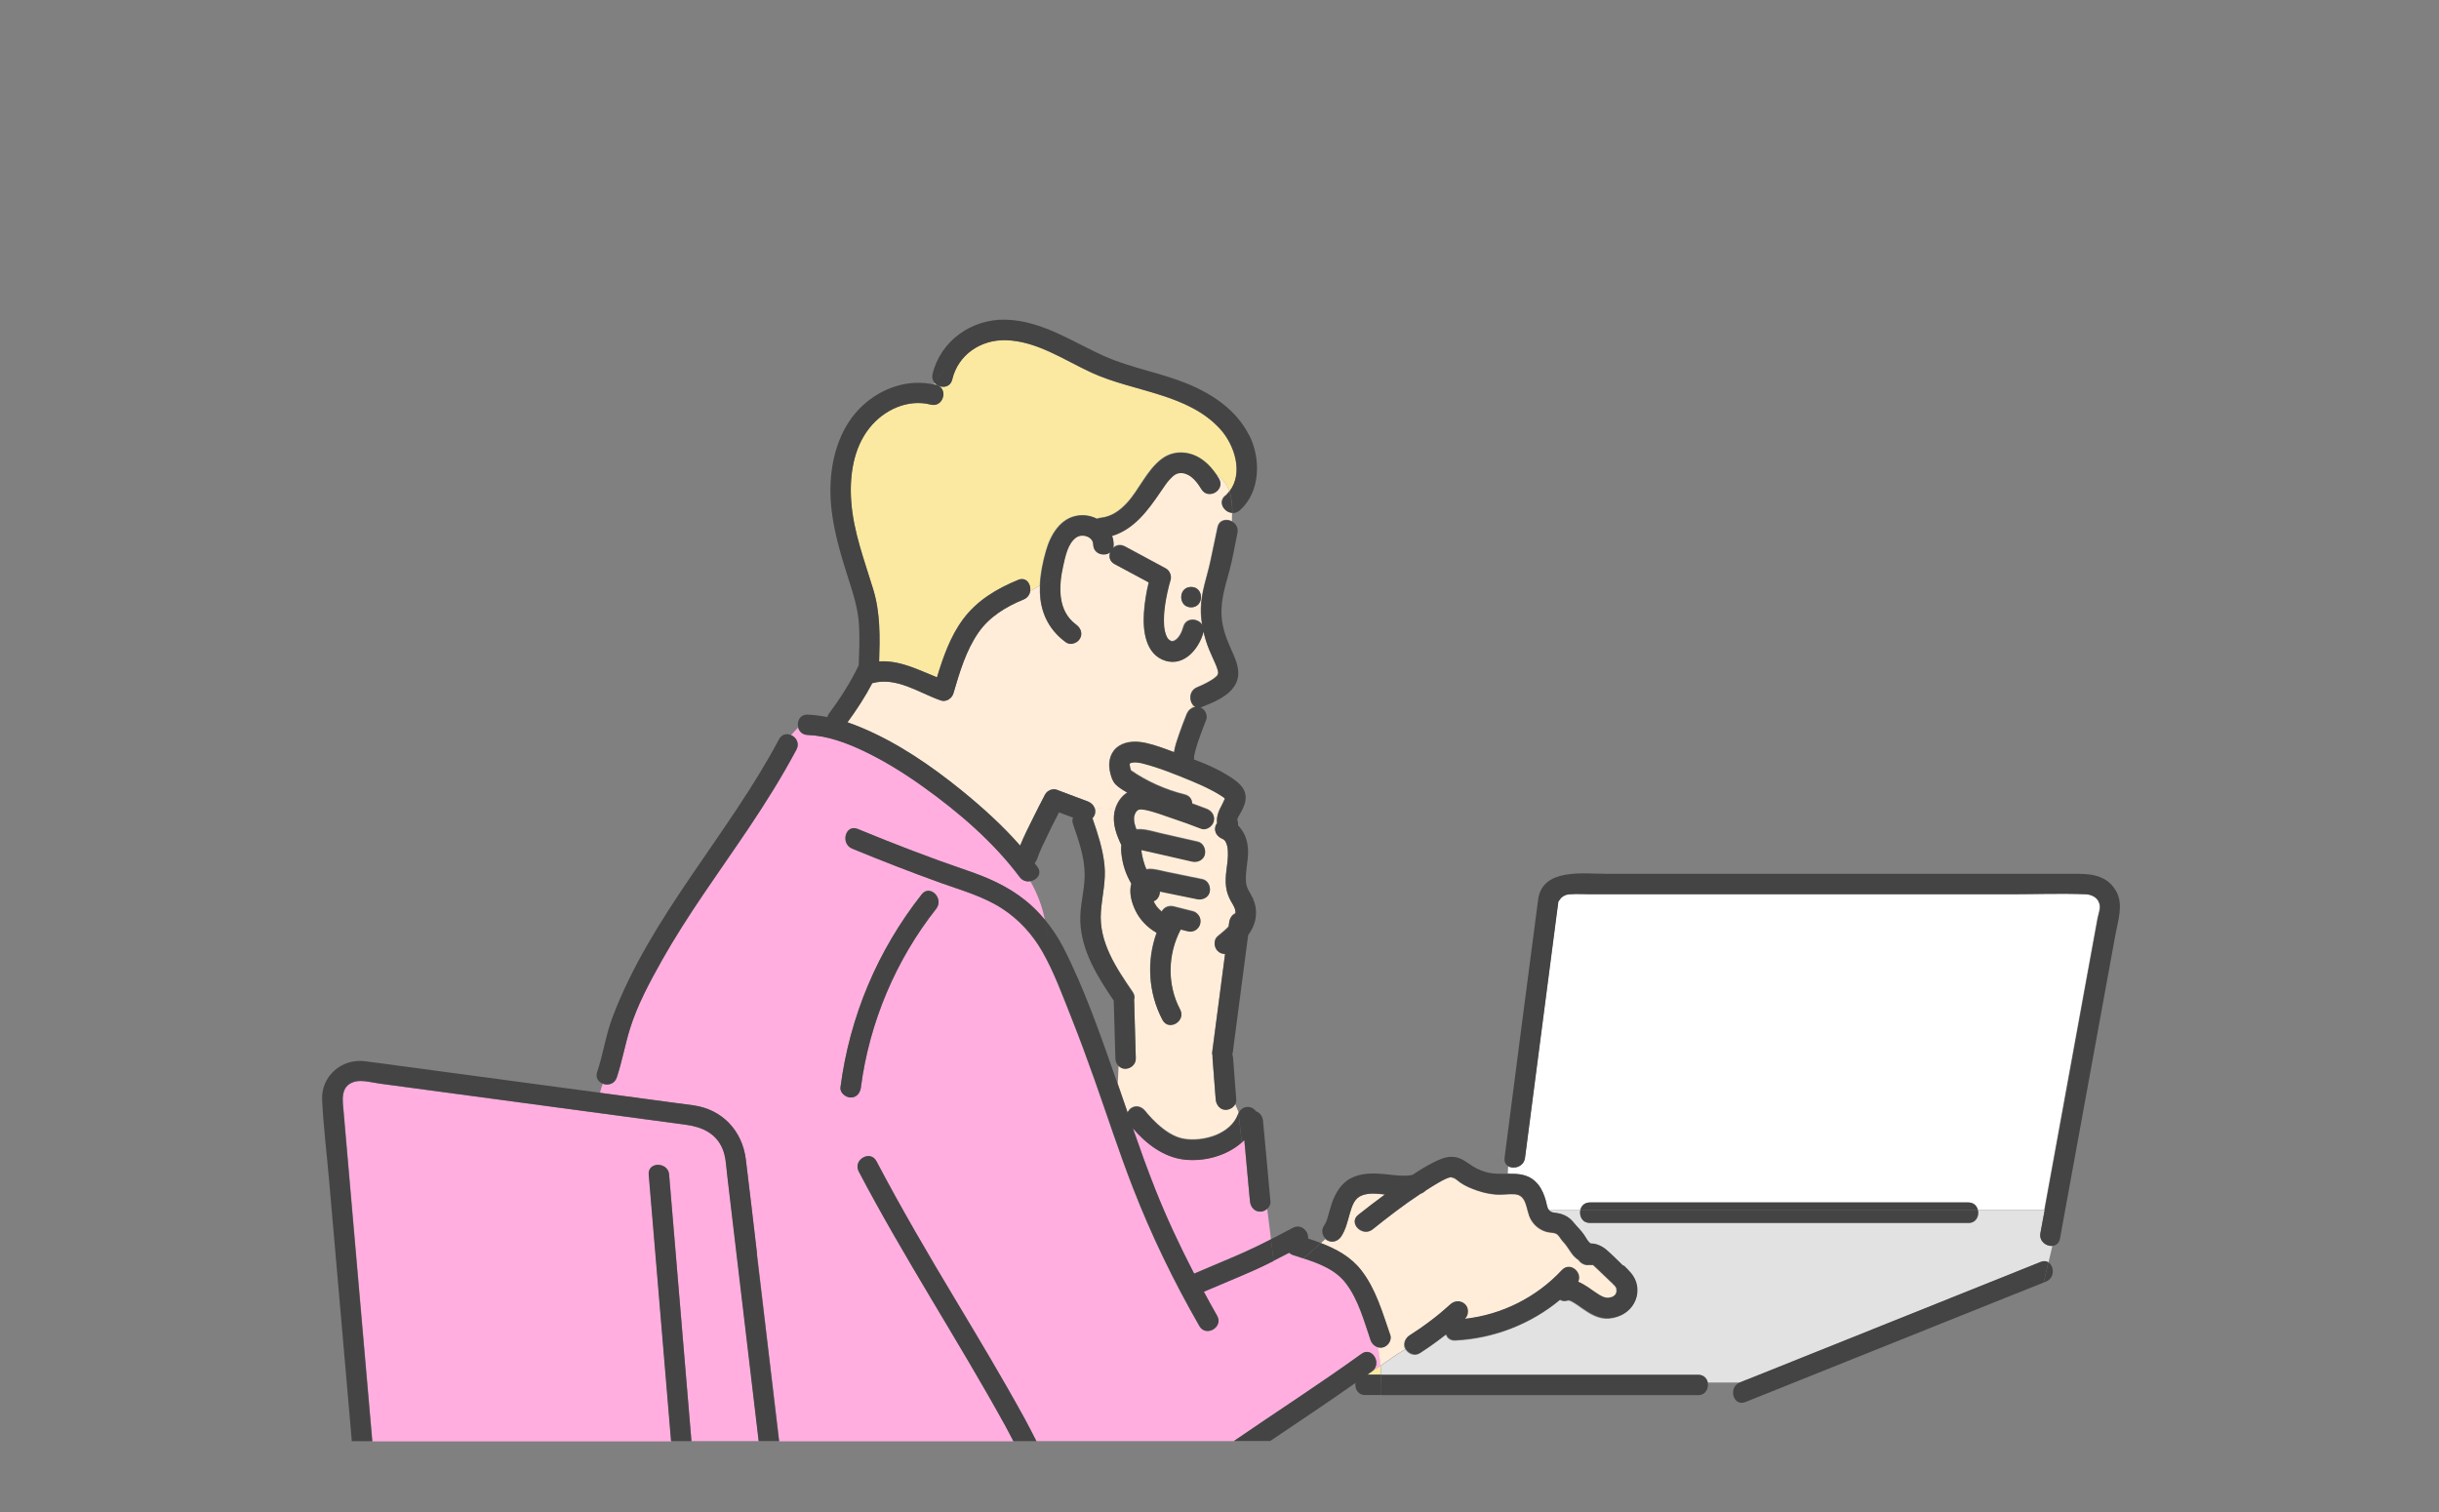 <?xml version="1.0" encoding="UTF-8"?><svg id="_レイヤー_1" xmlns="http://www.w3.org/2000/svg" viewBox="0 0 250 155"><rect x="0" y="0" width="250" height="155" fill="#808080" stroke="none"/><defs><style>.cls-1{fill:#444;}.cls-1,.cls-2,.cls-3,.cls-4,.cls-5,.cls-6{stroke-width:0px;}.cls-2{fill:#ffaedf;}.cls-3{fill:#fff;}.cls-4{fill:#ffedd9;}.cls-5{fill:#e2e2e2;}.cls-6{fill:#fbe9a1;}</style></defs><path class="cls-6" d="m160.94,133.36s-.07-.03-.07-.03c0,0,.03.02.07.03Z"/><path class="cls-6" d="m122.39,77.52s-.01.08-.02.11c0-.04.02-.07.02-.1v-.03h0s0,.01,0,.01Z"/><path class="cls-6" d="m122.39,77.49v.02s.01-.05.02-.08c.02-.1,0-.01-.02.05Z"/><path class="cls-2" d="m68.59,120.41c.76,9.11,1.52,18.22,2.29,27.32h6.91c-.86-7.29-1.73-14.58-2.59-21.86-.21-1.78-.42-3.56-.63-5.33-.11-.93-.14-1.91-.46-2.7-.69-1.72-2.22-2.33-3.84-2.54-1.46-.19-2.91-.39-4.37-.58-8.98-1.21-17.96-2.41-26.93-3.62-.76-.1-1.88-.42-2.64-.19-1.47.45-1.2,1.93-1.09,3.09.33,3.84.67,7.68,1,11.51.64,7.42,1.29,14.83,1.94,22.25h30.63c-.76-9.11-1.52-18.22-2.29-27.32-.11-1.35,1.98-1.33,2.09,0h0Z"/><path class="cls-6" d="m140.49,140.69c-.11.07-.22.15-.33.23h1.4c-.01-.31-.03-.61-.05-.92-.34.24-.68.47-1.02.69Z"/><path class="cls-5" d="m201.76,125.37h-38.79c-.8,0-1.12-.73-.97-1.33h-3.24s0,.01.01.02c.25.3.58.26.94.33.66.13,1.19.43,1.6.96.35.44.77.8,1.08,1.28.24.37.36.65.66.86.59-.02,1.19.27,1.64.67.59.5,1.13,1.07,1.69,1.61.52.49,1.04.98,1.27,1.67.19.55.19,1.22,0,1.78-.42,1.19-1.55,1.88-2.77,1.97-1.03.08-1.94-.48-2.74-1.05-.35-.25-.69-.5-1.07-.7,0,0-.05-.03-.1-.05-.01,0-.02,0-.03-.01-.04-.01-.16-.03-.22-.05-.03.01-.06.02-.09.03-.26.09-.52.04-.75-.08-3.01,2.5-6.81,3.97-10.74,4.16-.5.02-.82-.25-.94-.61-.87.68-1.77,1.33-2.69,1.92-.49.32-1.13.09-1.43-.38-.01-.02-.01-.03-.02-.04-.87.48-1.7,1.1-2.54,1.69.02.31.04.61.05.92h32.51c.56,0,.89.37.98.79h3.3c1.28-.51,2.55-1.02,3.83-1.53,5.53-2.22,11.06-4.43,16.59-6.65,3.47-1.39,6.93-2.78,10.4-4.17.32-.13.59-.09.79.04l.4-1.69c-.63.05-1.37-.48-1.22-1.31.04-.21.08-.43.12-.65.11-.57.21-1.15.32-1.72h-6.83c.14.6-.18,1.33-.97,1.33h-.02Z"/><path class="cls-3" d="m213.74,91.67c-2.57-.1-5.16,0-7.74,0h-43.01c-.67,0-1.36-.05-2.03,0-.17.01-.28.02-.45.07-.2.07-.38.18-.53.33,0,0-.26.36-.26.36-.06.48-.12.95-.19,1.43-1.07,8.28-2.15,16.56-3.23,24.84-.12.9-1.13,1.19-1.71.86l-.04.77c.5,0,1.01,0,1.52.12,1.36.31,2.04,1.43,2.37,2.7.07.27.11.65.29.88h3.24c.1-.41.42-.76.97-.76h38.79c.55,0,.87.35.97.76h6.83c1.56-8.54,3.12-17.08,4.67-25.62.26-1.42.52-2.84.78-4.27.08-.4.27-.91.23-1.29-.1-.81-.78-1.16-1.5-1.19h.01Z"/><path class="cls-4" d="m125.65,113.71c-.6.03-1-.5-1.05-1.05-.11-1.44-.22-2.88-.33-4.31,0-.06,0-.12.01-.18-.03-.1-.05-.21-.04-.33.44-3.37.88-6.74,1.33-10.11-.27.02-.54-.07-.77-.3-.38-.38-.43-1.12,0-1.48.35-.3.78-.62,1.13-1,.02-.13.03-.26.05-.39.06-.43.27-.81.65-.97.04-.45-.2-.79-.42-1.18-.28-.48-.47-.98-.54-1.53-.16-1.12.17-2.17.19-3.28.01-.46-.03-1.43-.55-1.65-.52-.22-.9-.68-.73-1.29.03-.11.09-.22.17-.32-.1-.68.19-1.31.52-1.91.02-.03.19-.39.28-.6-.02-.03-.04-.05-.06-.07-.03-.03-.04-.03-.04-.04-.01,0-.02-.01-.05-.04-.12-.09-.25-.17-.38-.25-.26-.17-.54-.32-.81-.46-.69-.37-1.41-.69-2.14-.99-1.6-.66-3.27-1.34-4.96-1.77-.32-.08-.64-.13-.97-.1-.07,0-.27.05-.39.14.06-.05.04.06.03.02.03.23.05.43.14.67,1.66,1.15,3.58,2,5.53,2.48.5.12.73.5.74.91.49.18.99.36,1.48.55.53.2.89.7.73,1.29-.14.5-.76.93-1.29.73-.98-.38-1.96-.73-2.96-1.07-.93-.32-1.9-.7-2.87-.88-.15-.03-.34-.05-.49-.02-.1.02-.17.06-.24.12.05-.05-.05.06-.1.11,0,.01-.06.11-.07.13-.01.02-.05.13-.06.14-.02.06-.03.12-.05.18-.02.05-.02.07-.03.08v.3c0,.2.05.4.11.6.04.14.1.27.14.4.81-.09,1.75.23,2.5.4,1.26.28,2.52.57,3.78.86.57.13.85.76.73,1.29-.13.57-.76.85-1.29.73-1.05-.24-2.1-.48-3.15-.72-.5-.11-1.01-.23-1.51-.34-.14-.03-.3-.07-.44-.1-.02,0-.07-.02-.12-.03,0,.09.01.17.02.25v.06s0,.03.02.08c.08.42.18.83.32,1.23,0,.01.06.16.07.18.03.08.06.14.1.21.07-.01.13-.03.2-.04.63-.04,1.3.19,1.92.31,1.21.25,2.41.49,3.62.74.57.12.85.77.73,1.29-.13.58-.75.84-1.29.73-1.01-.2-2.02-.41-3.03-.62-.26-.05-.53-.11-.79-.16,0,.27-.09.55-.29.77-.1.11-.23.19-.36.24.09.16.18.32.28.47.02.03.04.05.05.08t.03.03c.06.06.12.13.18.2.1.1.2.19.3.28.09-.17.24-.33.4-.42.24-.14.54-.17.81-.11.67.17,1.33.33,1.99.5.27.06.48.25.63.48.16.24.17.54.11.81-.06.25-.26.5-.48.63-.24.14-.54.17-.81.11-.24-.06-.47-.12-.71-.18-1.34,2.53-1.41,5.66-.06,8.21.63,1.19-1.18,2.25-1.81,1.06-1.45-2.75-1.65-6.04-.59-8.93-.02,0-.03,0-.04-.02-.92-.52-1.71-1.34-2.16-2.3-.39-.82-.65-1.81-.4-2.71-.26-.45-.48-.91-.65-1.4-.19-.56-.31-1.13-.37-1.72-.03-.27-.04-.56,0-.83-.51-1.07-.93-2.18-.71-3.39.02-.08.05-.16.07-.24l-2.08-.17c.06.18.08.39.03.61-.04.17-.13.32-.26.45,0,.02.02.03.02.05.53,1.54,1.04,3.09,1.21,4.71.18,1.65-.24,3.19-.36,4.82-.24,3.12,1.58,5.79,3.26,8.24.19.28.22.56.14.79v.03c.05,1.99.11,3.98.17,5.97.02.59-.49,1.02-1.05,1.05-.28.01-.53-.11-.71-.29l-.09,1.86c.34.98.68,1.95,1.01,2.93.1-.2.24-.38.42-.48.49-.29,1.03-.1,1.36.3-.04-.05-.06-.07.03.03.09.11.18.22.27.33.3.34.61.66.93.96.78.71,1.73,1.4,2.8,1.57,1.96.31,4.75-.48,5.5-2.52.02-.05.04-.1.06-.14v-.06l-.38-.89c-.18.33-.56.55-.93.56l-.02.02Z"/><path class="cls-6" d="m126.97,114.08l-.02-.04v.06s.02-.01.02-.02Z"/><path class="cls-4" d="m125.58,50.84c.17-.15.31-.31.43-.48-.24-.69-.66-1.29-1.38-1.78.1.15.2.31.29.46.68,1.17-1.13,2.22-1.81,1.06-.35-.61-.88-1.27-1.47-1.51-.32-.13-.48-.14-.68-.14-.02,0-.13.01-.17.02-.06.01-.12.03-.18.05-.04.02-.16.07-.19.09-.03.02-.12.09-.17.12-.17.14-.33.31-.47.47-.2.24-.14.17-.33.42-.17.24-.34.48-.5.72-1.33,1.97-2.73,3.87-4.99,4.56.1.28.16.58.16.9,0,.13-.02.24-.05.34.3-.28.74-.4,1.2-.16,1.4.76,2.8,1.51,4.2,2.26.4.21.61.75.48,1.18-.13.44-.24.89-.34,1.34-.09.42-.17.85-.23,1.28-.01.07-.03.21-.03.24-.02.13-.03.26-.04.39-.02.24-.03.48-.04.72,0,.24,0,.48.02.71,0,.1.02.19.03.28.01.04.04.21.04.24.02.11.05.22.09.33.01.03.07.18.08.21.03.06.06.13.1.19.02.03.03.05.03.07,0,0,.01.01.03.02.05.05.1.1.16.16-.2-.19.03.01.09.05.01,0,.02,0,.02.01.05.02.09.03.14.04.03,0,.11,0,.2-.03.5-.19.83-.91.97-1.43.27-.99,1.51-.9,1.92-.23-.08-.54-.13-1.07-.12-1.62.03-1.74.64-3.27.99-4.94.24-1.14.48-2.28.72-3.42.17-.78.94-.9,1.49-.6.01-.3.02-.6.02-.89-.82-.05-1.5-1.07-.72-1.75h0Zm-3.49,11.42c-1.35,0-1.35-2.09,0-2.09s1.35,2.09,0,2.09Z"/><path class="cls-6" d="m95.39,41.47c-2.35-.61-4.8.54-6.27,2.38-1.67,2.1-2.07,4.95-1.88,7.55.23,3.11,1.36,6.04,2.25,9,.74,2.43.69,4.91.61,7.4,2.1-.14,3.96.83,5.93,1.63.63-2.08,1.37-4.19,2.66-5.94,1.44-1.95,3.45-3.14,5.66-4.05.83-.34,1.34.45,1.23,1.15.34-.16.68-.35.99-.56.04-1.21.29-2.42.62-3.56.47-1.66,1.49-3.43,3.37-3.65.66-.08,1.3.05,1.86.34.12-.05.26-.09.4-.1,1.08-.11,1.95-.73,2.7-1.55,1.21-1.32,1.99-3.27,3.48-4.44.82-.64,1.81-.84,2.82-.61,1.2.27,2.14,1.14,2.81,2.13.72.48,1.14,1.09,1.38,1.78,1.45-1.87.53-4.74-.94-6.37-3.31-3.66-8.93-3.83-13.19-5.79-2.81-1.29-5.62-3.26-8.82-3.33-2.57-.06-4.86,1.49-5.47,4.03-.22.93-1.29.92-1.79.37-.02.05-.04.1-.06.14.06.02.13.02.19.03,1.3.34.75,2.36-.56,2.02h.01Z"/><path class="cls-4" d="m124.82,68.75c-.02-.08-.04-.16-.07-.24-.07-.23-.13-.35-.15-.4-.23-.53-.47-1.04-.69-1.57-.24-.6-.43-1.21-.57-1.84,0,.04-.01.08-.02.12-.45,1.66-1.96,3.47-3.88,2.89-2.06-.63-2.33-3.12-2.2-4.94.08-1.03.24-2.08.49-3.09-1.17-.63-2.33-1.26-3.5-1.88-.52-.28-.61-.78-.45-1.21-.59.46-1.72.2-1.74-.79-.02-.84-1.15-1.16-1.77-.72-.85.62-1.09,1.92-1.31,2.88-.48,2.1-.61,4.63,1.33,6.05.46.33.69.9.38,1.43-.26.45-.98.71-1.43.38-1.5-1.09-2.38-2.58-2.61-4.42-.05-.45-.07-.91-.05-1.37-.32.21-.65.4-.99.56-.05.35-.26.69-.68.86-1.79.74-3.5,1.77-4.62,3.38-1.29,1.86-1.93,4.09-2.57,6.24-.15.52-.75.92-1.29.73-2.27-.79-4.55-2.46-7.03-1.77-.74,1.4-1.61,2.74-2.54,4.01.48.17.96.35,1.42.54,3.75,1.57,7.15,3.91,10.3,6.46,2.13,1.72,4.17,3.58,5.98,5.64.4-.99.89-1.95,1.36-2.9.39-.79.79-1.57,1.2-2.35.2-.38.77-.64,1.18-.48,1.06.4,2.12.8,3.19,1.2.34.13.6.37.7.68l2.08.17c.19-.71.63-1.37,1.25-1.77-.42-.24-.86-.5-1.19-.83-.35-.35-.53-1-.61-1.48-.16-.97.12-1.95.99-2.49.83-.51,1.86-.48,2.78-.27.95.21,1.91.58,2.83.93.09-.64.33-1.29.53-1.87.23-.68.49-1.35.76-2.02.1-.25.26-.45.46-.58.06-.11.14-.21.25-.31-.48-.47-.48-1.52.36-1.87.66-.27,1.43-.65,1.88-1.03.03-.02.1-.1.15-.14.02-.02.05-.07.08-.11-.01,0,.03-.17.05-.16v-.14s.04.12-.03-.1l.02-.03Z"/><path class="cls-6" d="m122.07,72.62c.13-.09.27-.15.43-.17-.07-.04-.13-.09-.19-.14-.1.1-.18.2-.25.31h0Z"/><path class="cls-2" d="m126.53,147.7c4.34-2.98,8.77-5.83,13.04-8.91,1.1-.79,2.14,1.03,1.06,1.81-.05.03-.09.06-.14.1.34-.22.68-.45,1.02-.69-.04-.63-.12-1.25-.24-1.88-.36-.09-.66-.37-.79-.74-.69-1.98-1.24-4.14-2.54-5.84-1.06-1.39-2.71-2.02-4.34-2.54-.35-.11-.7-.23-1.05-.34-.17-.05-.3-.13-.41-.24-.53.28-1.06.55-1.6.82-.67.33-1.35.66-2.03.97-1.7.76-3.43,1.45-5.14,2.19.45.83.9,1.65,1.36,2.46.67,1.17-1.14,2.23-1.81,1.06-2.62-4.57-4.92-9.3-6.83-14.22-1.42-3.67-2.63-7.4-3.94-11.1-.75-2.12-1.53-4.23-2.36-6.32-.9-2.26-1.76-4.63-2.97-6.75-1.01-1.77-2.4-3.29-4.11-4.4-1.93-1.26-4.13-1.86-6.28-2.63-3.06-1.1-6.09-2.28-9.1-3.52-1.23-.51-.69-2.53.56-2.02,3.71,1.53,7.48,2.99,11.28,4.28,2.13.72,4.11,1.6,5.88,3.02.76.6,1.43,1.29,2.05,2.03-.26-1.33-.74-2.66-1.5-3.98-.39.07-.81-.04-1.1-.42-2.67-3.59-6.25-6.65-9.87-9.24-1.95-1.4-3.99-2.68-6.16-3.7-1.78-.84-3.72-1.56-5.71-1.63-.53-.02-.85-.35-.96-.75-.25.26-.49.52-.72.78.52.23.9.83.56,1.48-1.48,2.79-3.16,5.45-4.91,8.07-3.03,4.51-6.27,8.88-8.93,13.63-1.22,2.18-2.47,4.48-3.21,6.87-.52,1.66-.82,3.39-1.37,5.05-.23.69-.92.84-1.44.64-.12.31-.21.62-.28.93,2.39.32,4.79.64,7.18.97.8.11,1.6.21,2.4.32,2.96.41,5.01,2.62,5.37,5.55.4,3.23.77,6.45,1.15,9.68.76,6.4,1.52,12.8,2.28,19.2h24c-.28-.55-.55-1.09-.84-1.6-4.84-8.77-10.35-17.16-15.01-26.05-.63-1.19,1.18-2.25,1.81-1.06,2.55,4.87,5.33,9.6,8.16,14.31,2.39,3.98,4.77,7.95,7,12.02.42.77.83,1.57,1.23,2.36h20.27s.02-.02.03-.03h0Zm-30.56-54.54c-4.15,5.25-6.85,11.66-7.72,18.3-.08.56-.42,1.05-1.05,1.05-.51,0-1.12-.48-1.05-1.05.95-7.25,3.81-14.04,8.33-19.78.83-1.06,2.31.43,1.48,1.48Z"/><path class="cls-2" d="m129.88,123.92c-.2.18-.46.29-.71.29-.6,0-.99-.48-1.05-1.05-.03-.34-.06-.69-.1-1.04-.16-1.75-.32-3.5-.48-5.24-.08.08-.18.15-.26.23-1.56,1.37-3.81,1.98-5.88,1.75-2.1-.23-3.93-1.61-5.28-3.21.73,2.1,1.48,4.2,2.3,6.26,1.17,2.95,2.52,5.82,3.98,8.64,1.75-.76,3.44-1.43,5.06-2.16.95-.42,1.89-.89,2.82-1.36l-.39-3.12h0Z"/><path class="cls-4" d="m165.67,132.12s-.03-.07-.04-.1c-.02-.03-.05-.09-.06-.1,0-.01,0-.02-.01-.02-.03-.03-.05-.06-.08-.09-.17-.19-.36-.36-.55-.54-.44-.42-.88-.84-1.32-1.26-.1-.1-.2-.19-.3-.28,0,0-.02-.02-.04-.04-.11.02-.23.02-.35,0-.43.09-.9-.14-1.13-.5-.27-.18-.51-.4-.73-.71-.31-.44-.54-.84-.91-1.23-.2-.2-.33-.53-.57-.7-.27-.19-.65-.15-.96-.22-.75-.17-1.37-.65-1.74-1.33-.5-.91-.33-2.47-1.64-2.56-.64-.04-1.29.08-1.93.03-.64-.05-1.29-.19-1.9-.4-.62-.21-1.23-.47-1.77-.84-.2-.14-.4-.35-.63-.45-.08-.03-.25-.07-.32-.09-.06.02-.21.05-.26.07-.16.06-.09.03-.23.09-.3.13-.59.3-.87.46-.41.24-.81.49-1.21.75-.13.13-.29.24-.47.31-.02,0-.03.01-.05.02-1.72,1.13-3.36,2.4-4.92,3.65-1.04.83-2.53-.64-1.48-1.48.9-.72,1.81-1.41,2.74-2.09-.79-.1-1.65-.19-2.38.1-.75.3-.98,1.03-1.21,1.8-.24.82-.42,1.7-.9,2.41-.32.47-.92.68-1.43.38-.06-.04-.12-.08-.17-.13l-.47.41c1.58.61,3.06,1.4,4.14,2.79,1.5,1.93,2.17,4.34,2.96,6.61.19.54-.21,1.14-.73,1.29-.17.05-.34.04-.5,0,.11.63.19,1.25.24,1.88.84-.59,1.67-1.21,2.54-1.69-.28-.48-.05-1.11.4-1.39.77-.49,1.51-1.01,2.24-1.56.02-.01.03-.02.04-.03.03-.03.07-.05.1-.08.09-.07.17-.13.26-.2.18-.14.36-.29.54-.44.34-.28.68-.58,1.02-.88.43-.39,1.05-.4,1.48,0,.4.37.41,1.11,0,1.48-.01,0-.02.02-.03.02,3.79-.41,7.36-2.2,9.97-5,.84-.9,2.13.25,1.66,1.2.36.14.7.34,1.01.56.31.22.61.44.93.64.17.11.34.21.51.3.03.02.06.03.09.04.07.02.14.05.23.08.05.01.1.02.14.03h.17s.06,0,.09,0c.08-.04.19-.05.27-.07t.02,0s.06-.03.1-.05c.02-.01.11-.07.15-.1.03-.03.09-.08.1-.09.01-.01.03-.03.04-.05h0c.03-.05.05-.1.07-.14.01-.05.03-.11.04-.14h0v-.2s-.02-.09-.02-.1Z"/><path class="cls-6" d="m159.74,92.33s-.01.06-.01.1c.02-.02.07-.52.01-.1Z"/><path class="cls-1" d="m122.39,77.54s.02-.08.02-.1c0,.03,0,.05-.02.08v.03Z"/><path class="cls-1" d="m122.09,62.26c1.35,0,1.35-2.09,0-2.09s-1.35,2.09,0,2.09Z"/><path class="cls-1" d="m216.95,91.44c-.82-1.56-2.33-1.86-3.9-1.86h-48.37c-2.34,0-6.59-.63-7.02,2.64-1.13,8.55-2.23,17.12-3.34,25.68-.03.27-.07.53-.1.8-.05.42.12.71.39.86.57.33,1.59.04,1.71-.86,1.07-8.28,2.15-16.56,3.23-24.84.06-.48.12-.95.19-1.43,0,0,.26-.36.26-.36.15-.15.33-.26.53-.33.17-.05.28-.06.45-.07.67-.05,1.36,0,2.03,0h43.01c2.57,0,5.17-.1,7.74,0,.72.03,1.41.39,1.5,1.19.05.38-.16.89-.23,1.29-.26,1.42-.52,2.84-.78,4.27-1.56,8.54-3.12,17.08-4.67,25.62-.11.57-.21,1.15-.32,1.72-.04.21-.08.43-.12.65-.15.83.59,1.36,1.22,1.31.37-.03.71-.26.79-.75,1.56-8.52,3.11-17.04,4.66-25.55.34-1.88.69-3.76,1.03-5.64.26-1.42.81-3.01.11-4.34h0Zm-57.23.99s.01-.06.01-.1c.05-.42,0,.09-.01.1Z"/><path class="cls-1" d="m161.99,124.03c-.14.6.17,1.33.97,1.33h38.79c.8,0,1.12-.73.97-1.33h-40.74,0Z"/><path class="cls-1" d="m201.76,123.27h-38.79c-.55,0-.87.35-.97.76h40.74c-.1-.41-.42-.76-.97-.76h0Z"/><path class="cls-1" d="m104.99,145.36c-2.23-4.06-4.62-8.04-7-12.02-2.83-4.71-5.6-9.45-8.16-14.31-.63-1.19-2.43-.13-1.81,1.06,4.66,8.88,10.17,17.27,15.01,26.05.28.51.56,1.05.84,1.59h2.36c-.41-.79-.81-1.59-1.23-2.36Z"/><path class="cls-1" d="m103.86,147.73h0s2.36.01,2.36.01h0s-2.36-.01-2.36-.01Z"/><path class="cls-1" d="m138.94,141.77c-.1.58.24,1.24.99,1.24h1.65c0-.7,0-1.4-.03-2.09h-1.4c.11-.08.22-.16.33-.23-.76.48-1.54.89-2.39,1.1.85-.21,1.63-.62,2.39-1.1.05-.03.1-.06.14-.1,1.08-.78.04-2.6-1.06-1.81-4.27,3.08-8.7,5.93-13.04,8.91-.01.01-.02.02-.03.03h3.71c2.92-1.97,5.86-3.92,8.74-5.95h0Z"/><path class="cls-1" d="m175.04,141.72c-.09-.43-.42-.79-.98-.79h-32.51c.03.7.03,1.4.03,2.09h32.48c.78,0,1.11-.71.98-1.3Z"/><path class="cls-1" d="m116.24,102.54v-.03c.08-.24.05-.52-.14-.79-1.68-2.46-3.49-5.13-3.26-8.24.12-1.63.54-3.18.36-4.82-.17-1.63-.68-3.17-1.21-4.71,0-.02-.02-.03-.02-.05.12-.13.22-.28.26-.45.05-.22.04-.42-.03-.61-.11-.31-.36-.55-.7-.68-1.06-.4-2.13-.8-3.19-1.2-.41-.16-.98.1-1.18.48-.41.78-.81,1.56-1.2,2.35-.47.94-.96,1.91-1.36,2.9-1.81-2.06-3.86-3.91-5.98-5.64-3.15-2.55-6.55-4.89-10.3-6.46-.47-.2-.94-.38-1.42-.54.93-1.27,1.81-2.61,2.54-4.01,2.48-.69,4.76.98,7.03,1.77.54.19,1.14-.21,1.29-.73.63-2.15,1.28-4.38,2.57-6.24,1.12-1.62,2.83-2.65,4.62-3.38.41-.17.62-.5.68-.86-.97.44-2.02.62-3.07.27,1.05.35,2.11.17,3.07-.27.11-.71-.4-1.5-1.23-1.15-2.21.91-4.21,2.1-5.66,4.05-1.29,1.74-2.03,3.86-2.66,5.94-1.97-.79-3.83-1.77-5.93-1.63.08-2.5.13-4.98-.61-7.4-.9-2.95-2.03-5.89-2.25-9-.19-2.6.2-5.46,1.88-7.55,1.48-1.85,3.92-2.98,6.27-2.38,1.3.34,1.86-1.68.56-2.02-.06-.02-.13-.02-.19-.03-.13.34-.22.74-.22,1.21,0-.48.09-.87.22-1.21-2.65-.61-5.36.31-7.34,2.13-2.18,2-3.14,4.96-3.3,7.85-.18,3.32.75,6.56,1.75,9.69.53,1.65,1.06,3.24,1.16,4.98.08,1.37.02,2.75-.03,4.12-.84,1.76-1.92,3.43-3.08,5-.07.09-.11.2-.13.31-.66-.13-1.34-.22-2.02-.25-.82-.03-1.14.73-.96,1.34.15-.16.3-.31.46-.46-.15.15-.31.31-.46.46.11.4.43.73.96.75,1.99.07,3.93.79,5.71,1.63,2.17,1.03,4.21,2.31,6.16,3.7,3.62,2.59,7.19,5.66,9.87,9.24.29.39.71.49,1.1.42.67-.12,1.22-.79.71-1.48-.09-.12-.19-.25-.29-.37.11-.12.19-.26.25-.42.08-.23.17-.46.26-.69,0,0,0-.01.01-.02.03-.08.06-.15.1-.23.06-.14.12-.28.19-.42.3-.64.61-1.29.92-1.92.25-.5.52-1.01.77-1.51.48.18.96.36,1.44.54-.08.19-.1.42,0,.68.57,1.65,1.18,3.36,1.19,5.13.01,1.61-.5,3.18-.45,4.79.1,3.05,1.76,5.71,3.43,8.16.05,1.98.11,3.97.17,5.95,0,.28.13.56.33.76.19.18.43.3.71.29.55-.03,1.06-.46,1.05-1.05-.05-1.99-.11-3.98-.17-5.97h0Z"/><path class="cls-1" d="m81.1,75.36c-.43-.19-.96-.12-1.25.42-5.18,9.78-13.08,18.02-17.05,28.45-.7,1.84-.97,3.81-1.59,5.66-.2.59.13,1.03.57,1.2.26-.7.61-1.39.96-2.09-.35.7-.7,1.39-.96,2.09.52.2,1.21.05,1.44-.64.55-1.65.85-3.38,1.37-5.04.75-2.39,1.99-4.7,3.21-6.88,2.66-4.74,5.9-9.12,8.93-13.63,1.76-2.62,3.43-5.29,4.91-8.07.34-.65-.04-1.26-.56-1.48h0Z"/><path class="cls-1" d="m134.08,126.96c.08-.73-.7-1.55-1.57-1.09-.75.4-1.49.79-2.24,1.17l.27,2.2c.54-.27,1.07-.54,1.6-.82.11.1.24.18.41.24.34.11.7.22,1.05.34l1.79-1.57c-.43-.17-.87-.32-1.31-.47Z"/><path class="cls-1" d="m127.55,116.88c.16,1.75.32,3.5.48,5.24.03.35.06.69.1,1.04.05.56.45,1.05,1.05,1.05.25,0,.51-.11.71-.29.21-.19.36-.46.33-.76-.22-2.4-.43-4.81-.66-7.21l-.1-1.04c-.04-.46-.31-.85-.72-.99-.14-.19-.34-.35-.57-.41-.53-.14-.99.13-1.22.59l.33,3.01c.09-.07.18-.14.26-.23h0Z"/><path class="cls-1" d="m130.55,129.25l-.27-2.2c-.93.48-1.86.93-2.82,1.36-1.62.72-3.31,1.4-5.06,2.16-1.46-2.82-2.81-5.69-3.98-8.64-.82-2.07-1.57-4.16-2.3-6.26,1.36,1.6,3.18,2.98,5.28,3.21,2.07.23,4.32-.39,5.88-1.75l-.33-3.01s-.05.1-.06.14c-.75,2.04-3.54,2.83-5.5,2.52-1.07-.17-2.02-.85-2.8-1.57-.33-.3-.64-.62-.93-.96-.09-.11-.18-.22-.27-.33-.09-.1-.07-.07-.03-.03-.34-.4-.87-.59-1.36-.3-.18.1-.32.28-.42.48-.34-.98-.68-1.95-1.01-2.93-.06-.17-.12-.34-.18-.51-1.59-4.53-3.2-9.2-5.39-13.49-.52-1.01-1.15-1.96-1.87-2.83.19.94.27,1.89.27,2.83,0-.94-.09-1.89-.27-2.83-.62-.75-1.3-1.43-2.05-2.03-1.77-1.41-3.75-2.29-5.88-3.02-3.81-1.3-7.57-2.75-11.28-4.28-1.25-.52-1.79,1.51-.56,2.02,3.01,1.24,6.04,2.42,9.1,3.52,2.15.77,4.35,1.38,6.28,2.63,1.71,1.11,3.1,2.64,4.11,4.4,1.21,2.12,2.07,4.49,2.97,6.75.83,2.09,1.61,4.2,2.36,6.32,1.31,3.7,2.52,7.44,3.94,11.1,1.91,4.92,4.2,9.64,6.83,14.22.67,1.17,2.48.11,1.81-1.06-.47-.82-.92-1.64-1.36-2.46,1.71-.74,3.44-1.43,5.14-2.19.69-.31,1.36-.63,2.03-.97h0Z"/><path class="cls-1" d="m142.5,136.83c-.79-2.28-1.46-4.68-2.96-6.61-1.08-1.39-2.56-2.18-4.14-2.79l-1.79,1.57c1.63.53,3.27,1.15,4.34,2.54,1.3,1.7,1.86,3.85,2.54,5.84.13.37.43.65.79.74.16.04.33.04.5,0,.52-.14.92-.75.73-1.29h0Z"/><path class="cls-1" d="m128.42,92.09c-.25-.55-.64-.99-.7-1.62-.12-1.29.36-2.53.16-3.83-.12-.81-.45-1.5-.98-2.02.02-.14.01-.3-.05-.47-.01-.04-.02-.06-.03-.09.02-.06.05-.2.05-.21.05-.12.16-.29.24-.42.27-.49.54-1,.57-1.58.05-.91-.55-1.48-1.23-1.97-1.21-.86-2.64-1.49-4.07-2.03,0-.05.02-.11.02-.16s0-.11,0-.16c0,.03-.01.06-.02.1,0-.04.01-.08.02-.11h0v-.03c0-.06.03-.15.02-.05.03-.16.06-.31.1-.46.11-.42.24-.83.39-1.25.23-.67.48-1.31.74-1.97.09-.24.02-.6-.11-.81-.11-.18-.3-.35-.5-.43.07-.01.14-.03.21-.06,1.22-.5,2.74-1.09,3.4-2.33.54-1.01.2-2.06-.22-3.03-.48-1.09-.94-2.06-1.14-3.28-.31-1.89.25-3.55.74-5.35.34-1.26.54-2.57.81-3.84.11-.54-.16-.94-.53-1.15-.55-.31-1.32-.19-1.49.6-.24,1.14-.48,2.28-.72,3.42-.35,1.67-.97,3.19-.99,4.94,0,.55.04,1.08.12,1.62-.41-.68-1.65-.77-1.92.23-.14.52-.47,1.24-.97,1.43-.08.03-.17.04-.2.03-.05-.01-.09-.03-.14-.04-.01,0-.01,0-.02-.01-.06-.04-.29-.24-.09-.05-.05-.05-.11-.1-.16-.16-.01-.01-.02-.02-.03-.02,0-.02-.02-.04-.03-.07-.03-.06-.06-.13-.1-.19,0-.04-.07-.18-.08-.21-.03-.11-.06-.22-.09-.33,0-.03-.03-.2-.04-.24-.01-.1-.02-.19-.03-.28-.02-.24-.02-.48-.02-.71,0-.24.02-.48.04-.72.01-.13.02-.26.04-.39,0-.03.02-.17.03-.24.06-.43.14-.86.23-1.28.1-.45.2-.9.34-1.34.13-.43-.08-.97-.48-1.18-1.4-.76-2.8-1.51-4.2-2.26-.46-.25-.9-.12-1.2.16.03-.1.05-.21.05-.34,0-.32-.06-.62-.16-.9,2.25-.69,3.65-2.58,4.99-4.56.16-.24.33-.48.5-.72.19-.26.13-.19.33-.42.14-.17.31-.33.47-.47.04-.03.14-.11.17-.12.03-.02.16-.08.19-.09.06-.02.12-.03.18-.05.04,0,.15-.02.17-.02.2,0,.36.01.68.14.59.25,1.11.91,1.47,1.51.68,1.16,2.48.11,1.81-1.06-.09-.16-.19-.31-.29-.46-.16-.1-.32-.2-.5-.29.18.09.35.19.5.29-.68-.99-1.61-1.86-2.81-2.13-1.01-.23-2.01-.03-2.82.61-1.49,1.16-2.27,3.12-3.48,4.44-.75.82-1.62,1.43-2.7,1.55-.14.02-.28.05-.4.1-.56-.28-1.2-.41-1.86-.34-1.88.22-2.9,1.98-3.37,3.65-.32,1.14-.57,2.36-.62,3.56.56-.38,1.07-.82,1.52-1.26-.45.45-.96.89-1.52,1.26-.02.46,0,.92.05,1.37.23,1.84,1.11,3.33,2.61,4.42.46.33,1.17.08,1.43-.38.31-.53.08-1.09-.38-1.43-1.94-1.42-1.8-3.95-1.33-6.05.22-.96.46-2.26,1.31-2.88.61-.45,1.75-.12,1.77.72.02.99,1.15,1.25,1.74.79-.16.42-.08.93.45,1.21,1.17.63,2.33,1.26,3.5,1.88-.25,1.01-.42,2.06-.49,3.09-.13,1.81.14,4.31,2.2,4.94,1.92.58,3.42-1.23,3.88-2.89.01-.04.02-.08.02-.12.14.63.32,1.24.57,1.84.21.53.47,1.04.69,1.57.02.04.07.17.15.4.03.08.05.16.07.24.06.22.03.14.03.1v.14s-.06.15-.05.16c-.03.04-.06.09-.08.11-.05.05-.13.12-.15.14-.46.38-1.22.76-1.88,1.03-.84.35-.85,1.41-.37,1.87.06.05.12.11.19.14-.16.02-.31.09-.43.17-.2.13-.36.33-.46.58-.26.67-.52,1.34-.76,2.02-.2.59-.43,1.23-.53,1.87-.93-.35-1.87-.71-2.83-.93-.92-.21-1.95-.24-2.78.27-.87.54-1.15,1.52-.99,2.49.08.48.26,1.13.61,1.48.33.33.77.59,1.19.83-.62.39-1.06,1.05-1.25,1.77-.02.08-.05.16-.07.24-.22,1.21.2,2.32.71,3.39-.04.27-.03.56,0,.83.06.58.18,1.16.37,1.72.17.49.39.96.65,1.4-.25.9.01,1.88.4,2.71.45.96,1.24,1.78,2.16,2.3.02,0,.03,0,.04.02-1.06,2.89-.86,6.19.59,8.93.63,1.19,2.44.13,1.81-1.06-1.35-2.55-1.28-5.68.06-8.21.24.06.47.12.71.18.27.06.57.04.8-.11.22-.13.42-.38.48-.63.06-.27.05-.57-.11-.81-.14-.23-.36-.41-.63-.48-.67-.17-1.33-.33-1.99-.5-.27-.06-.57-.04-.81.11-.16.09-.31.25-.4.42-.1-.09-.21-.18-.3-.28-.06-.06-.12-.13-.18-.2t-.03-.03s-.04-.05-.05-.08c-.11-.15-.2-.31-.28-.47.13-.05.26-.13.36-.24.2-.22.3-.5.29-.77.26.05.53.11.79.16,1.01.2,2.02.41,3.03.62.54.11,1.15-.16,1.29-.73.12-.52-.16-1.17-.73-1.29-1.21-.25-2.41-.49-3.62-.74-.61-.12-1.29-.35-1.92-.31-.07,0-.13.03-.2.04-.04-.07-.07-.14-.1-.21-.01-.03-.06-.17-.07-.18-.14-.4-.25-.81-.32-1.23,0-.04-.01-.06-.02-.08v-.06c0-.09-.02-.17-.02-.25.05.01.11.02.12.03.14.03.3.06.44.1.5.11,1.01.23,1.51.34,1.05.24,2.1.48,3.14.72.53.12,1.16-.16,1.29-.73.12-.53-.16-1.16-.73-1.29-1.26-.28-2.52-.57-3.78-.86-.75-.17-1.69-.49-2.5-.4-.05-.13-.11-.26-.14-.4-.06-.2-.11-.39-.11-.6v-.3s.02-.03.03-.08c.02-.06.03-.12.05-.18,0-.01.05-.12.06-.14.02-.03.08-.12.08-.13.05-.05.15-.16.1-.11.07-.06.14-.11.24-.12.15-.03.33,0,.49.02.97.18,1.93.57,2.87.88.99.33,1.98.69,2.96,1.07.53.2,1.15-.23,1.29-.73.16-.59-.2-1.08-.73-1.29-.49-.19-.98-.37-1.48-.55,0-.4-.24-.78-.74-.91-1.95-.49-3.88-1.33-5.53-2.48-.09-.23-.11-.43-.14-.67,0,.04.02-.06-.03-.02.12-.1.31-.14.39-.14.33-.03.65.02.97.1,1.69.43,3.35,1.11,4.96,1.77.72.3,1.44.62,2.14.99.27.14.55.3.81.46.13.08.26.16.38.25.03.03.04.03.05.04,0,0,.01.02.04.04.02.02.04.05.06.07-.09.21-.26.57-.28.6-.33.6-.62,1.24-.52,1.91-.07.1-.13.21-.17.32-.17.61.21,1.07.73,1.29.52.21.56,1.19.55,1.65-.02,1.11-.34,2.17-.19,3.28.07.55.26,1.05.54,1.53.22.38.46.72.42,1.18-.38.16-.6.54-.65.97-.02.13-.03.26-.05.39-.35.38-.77.7-1.13,1-.43.36-.38,1.11,0,1.48.23.23.49.31.77.3-.44,3.37-.88,6.74-1.32,10.11-.02.11,0,.23.04.33,0,.06-.01.11-.01.18.11,1.44.22,2.88.33,4.32.04.54.45,1.07,1.05,1.05.53-.02,1.09-.46,1.05-1.05-.11-1.44-.22-2.88-.33-4.32-.01-.11-.03-.21-.07-.31.02-.06.03-.13.04-.19.53-4.01,1.05-8.03,1.58-12.05.36-.49.64-1.04.75-1.67.12-.7.05-1.38-.25-2.04l.03-.02Z"/><path class="cls-1" d="m209.16,129.36c-3.47,1.39-6.93,2.78-10.4,4.17-5.53,2.22-11.06,4.43-16.59,6.65-1.28.51-2.55,1.02-3.83,1.53-1.23.49-.7,2.52.56,2.02,3.47-1.39,6.93-2.78,10.4-4.17,5.53-2.22,11.06-4.43,16.59-6.65,1.19-.48,2.38-.96,3.58-1.43l.49-2.08c-.21-.13-.48-.17-.79-.04h0Z"/><path class="cls-1" d="m209.96,129.4l-.49,2.08c.09-.03.17-.06.25-.1.92-.37.85-1.59.24-1.98h0Z"/><path class="cls-1" d="m166.38,129.75c-.56-.54-1.11-1.1-1.69-1.61-.46-.39-1.05-.68-1.64-.67-.3-.2-.41-.49-.66-.86-.31-.47-.73-.84-1.08-1.28-.42-.53-.95-.83-1.6-.96-.35-.07-.69-.03-.94-.33,0,0,0-.01-.01-.02-.18-.23-.21-.61-.29-.88-.33-1.27-1.01-2.39-2.37-2.7-.51-.12-1.01-.12-1.52-.12-.77.01-1.54.05-2.32-.18-.64-.19-1.18-.47-1.72-.86-.52-.37-1.04-.68-1.7-.69-.68-.02-1.3.27-1.89.56-.75.38-1.47.82-2.17,1.29-.86.19-1.86.02-2.78-.07-1.2-.12-2.43-.15-3.53.41-1.01.51-1.6,1.55-1.96,2.58-.14.42-.25.86-.38,1.29-.15.52-.19.66-.45,1.05-.27.41-.14.98.2,1.3.05.05.11.1.17.13.51.3,1.12.1,1.43-.38.48-.72.66-1.59.9-2.41.23-.77.46-1.5,1.21-1.8.73-.29,1.59-.19,2.38-.1-.92.68-1.84,1.37-2.74,2.09-1.05.84.44,2.31,1.48,1.48,1.56-1.25,3.2-2.52,4.92-3.65.02,0,.03-.01.05-.02.18-.06.34-.17.47-.31.4-.25.8-.51,1.21-.75.28-.16.57-.33.87-.46.13-.06.06-.03.23-.09.05-.02.19-.05.26-.07.06.02.25.06.32.09.23.1.42.31.63.45.54.38,1.15.63,1.77.84.61.21,1.26.35,1.9.4.64.05,1.29-.07,1.93-.03,1.31.09,1.14,1.64,1.64,2.55.37.67.99,1.15,1.74,1.33.31.07.69.03.96.22.23.17.37.49.57.7.38.39.61.79.91,1.23.22.32.46.54.73.71.23.36.7.59,1.13.5.12.03.24.03.35,0,.02.02.04.03.04.04.1.09.2.19.3.28.44.42.88.84,1.32,1.26.19.18.38.35.55.54.03.03.05.05.08.09,0,0,0,.01.01.02,0,.01.04.06.06.1.01.03.03.09.04.1,0,.02.02.07.02.1v.19h0s-.03.11-.04.16c-.03.04-.05.09-.07.13,0,0,0,0,0,.01-.02.02-.04.04-.04.05-.02.02-.07.06-.1.09-.05.03-.13.09-.15.1-.03.02-.06.03-.1.05,0,0-.01,0-.02,0-.09.02-.2.03-.27.07-.03,0-.06,0-.09,0h-.11s-.01,0-.04,0h-.01.01-.02s-.1-.02-.14-.03c-.07-.02-.15-.05-.22-.07-.03-.02-.06-.03-.09-.04-.18-.09-.35-.19-.51-.3-.32-.2-.62-.43-.93-.64-.32-.21-.65-.41-1.01-.56.47-.95-.83-2.1-1.66-1.2-2.61,2.8-6.17,4.58-9.97,5,.01,0,.02-.02.03-.02.41-.37.4-1.11,0-1.48-.43-.4-1.05-.39-1.48,0-.33.3-.67.6-1.01.88-.18.15-.35.3-.54.44-.09.07-.17.13-.26.2-.03.03-.07.05-.1.08-.01.01-.02.02-.04.03-.72.55-1.47,1.07-2.24,1.56-.45.28-.67.91-.4,1.39.55-.31,1.12-.55,1.72-.7-.6.15-1.17.4-1.72.7,0,.02.01.03.02.04.3.46.94.69,1.43.38.93-.6,1.83-1.24,2.69-1.92.13.35.44.63.94.61,3.93-.19,7.73-1.66,10.74-4.16.22.12.48.17.75.08.03-.01.06-.02.09-.03.06.02.18.04.22.05.02,0,.02,0,.03.01.04.02.09.05.1.05.38.2.72.46,1.07.7.81.57,1.72,1.12,2.74,1.05,1.23-.09,2.35-.78,2.77-1.98.2-.55.2-1.22,0-1.78-.24-.69-.76-1.18-1.27-1.67h.01Zm-5.73,3.57h.03-.03Zm.22.02s.04.01.07.03c-.04-.01-.07-.03-.07-.03Z"/><path class="cls-1" d="m77.6,128.54c-.38-3.22-.75-6.46-1.15-9.68-.36-2.94-2.41-5.14-5.37-5.55-.8-.11-1.6-.22-2.4-.32-2.39-.32-4.79-.64-7.18-.97-6.86-.92-13.72-1.84-20.58-2.76-1.18-.16-2.35-.33-3.53-.47-2.39-.3-4.5,1.55-4.37,4,.14,2.8.49,5.6.73,8.4.77,8.8,1.53,17.61,2.3,26.41,0,.05.01.1.01.14h2.09c-.64-7.42-1.29-14.83-1.94-22.25-.33-3.84-.67-7.67-1-11.51-.1-1.16-.38-2.64,1.09-3.09.76-.23,1.88.09,2.64.19,8.98,1.21,17.96,2.41,26.93,3.62,1.46.19,2.91.39,4.37.59,1.62.22,3.15.82,3.84,2.54.32.79.35,1.77.46,2.7.21,1.78.42,3.56.63,5.34.86,7.29,1.73,14.58,2.59,21.86h2.09c-.76-6.4-1.52-12.79-2.28-19.2h.01Z"/><path class="cls-1" d="m68.58,120.41c-.11-1.33-2.21-1.35-2.09,0,.76,9.11,1.52,18.22,2.29,27.32h2.09c-.76-9.11-1.52-18.22-2.29-27.32Z"/><path class="cls-1" d="m88.24,111.46c.87-6.64,3.57-13.05,7.72-18.3.83-1.05-.64-2.54-1.48-1.48-4.53,5.74-7.39,12.53-8.33,19.78-.08.56.53,1.04,1.05,1.05.63,0,.97-.49,1.05-1.05Z"/><path class="cls-1" d="m125.58,50.84c-.77.68-.09,1.7.72,1.75,0-.79-.05-1.55-.29-2.23-.13.17-.27.33-.43.48Z"/><path class="cls-1" d="m128.03,44.61c-1.3-2.58-3.74-4.21-6.34-5.28-2.7-1.11-5.63-1.58-8.31-2.74-3.35-1.47-6.51-3.72-10.3-3.82-3.46-.09-6.67,2.15-7.49,5.57-.09.39.02.7.23.93.27-.59.69-1.01,1.12-1.43-.42.42-.85.85-1.12,1.43.5.55,1.57.56,1.79-.37.61-2.54,2.9-4.08,5.47-4.03,3.2.08,6.01,2.04,8.82,3.33,4.26,1.96,9.88,2.13,13.19,5.79,1.47,1.63,2.39,4.5.94,6.37.23.68.29,1.43.29,2.23.25.02.51-.06.76-.27,2.13-1.89,2.18-5.31.97-7.71h0Z"/></svg>